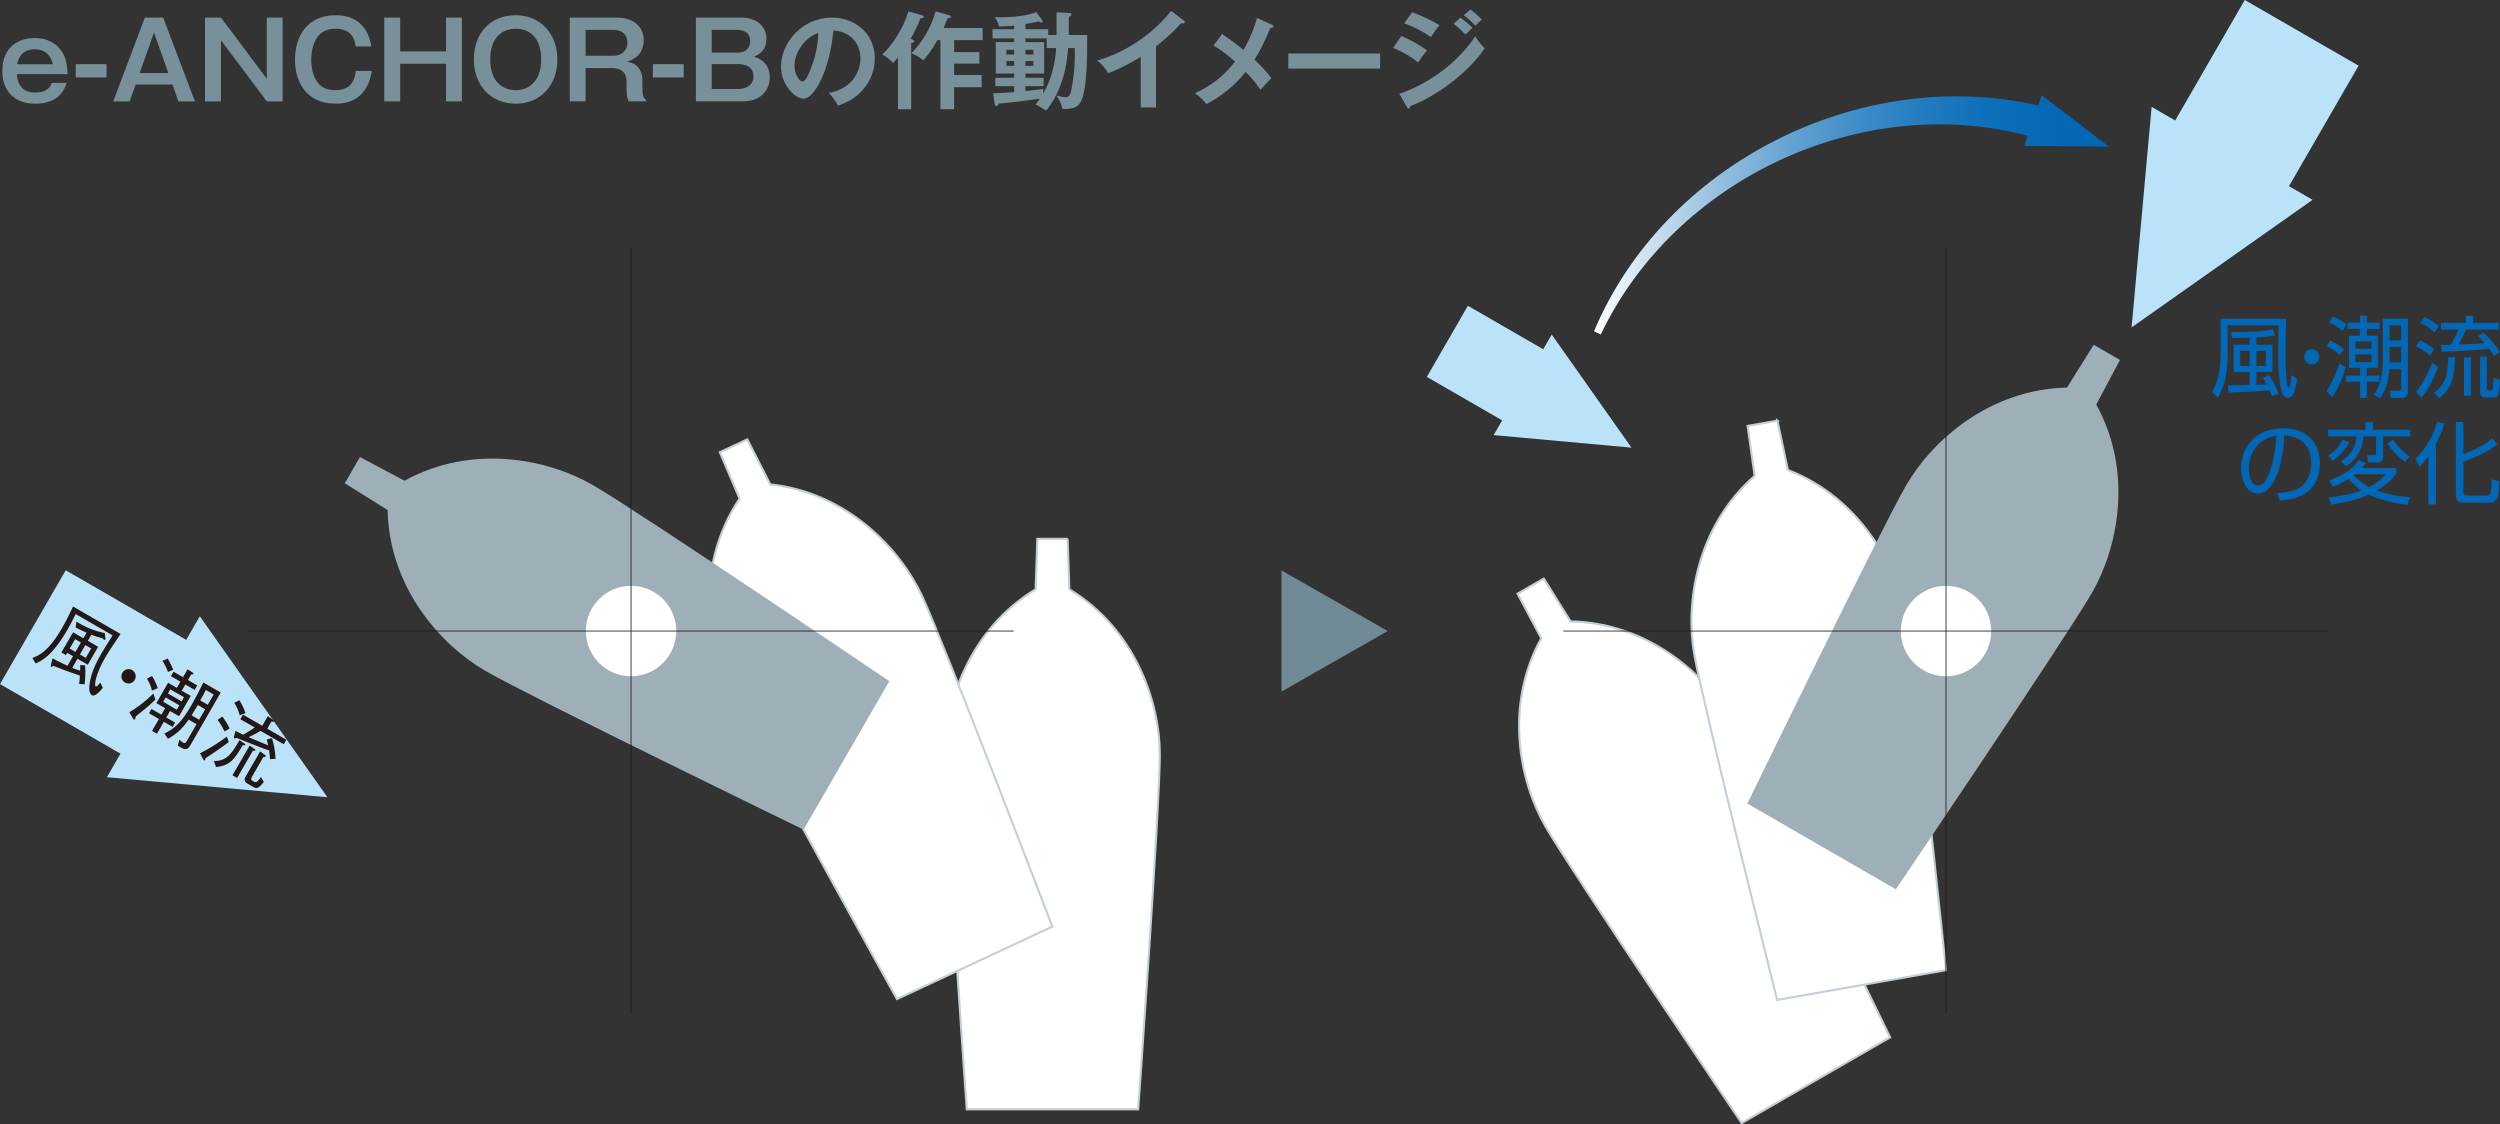 <?xml version="1.0" encoding="UTF-8"?>
<svg id="_レイヤー_2" data-name="レイヤー 2" xmlns="http://www.w3.org/2000/svg" xmlns:xlink="http://www.w3.org/1999/xlink" viewBox="0 0 842.14 378.78">
  <rect x="0" y="0" width="842.14" height="378.78" fill="#333333" stroke="none"/>
  <defs>
    <linearGradient id="_名称未設定グラデーション_2" data-name="名称未設定グラデーション 2" x1="536.95" y1="72.37" x2="710.41" y2="72.37" gradientUnits="userSpaceOnUse">
      <stop offset="0" stop-color="#fff"/>
      <stop offset=".11" stop-color="#cbe0f0"/>
      <stop offset=".24" stop-color="#95c0e0"/>
      <stop offset=".37" stop-color="#68a5d3"/>
      <stop offset=".5" stop-color="#428ec9"/>
      <stop offset=".63" stop-color="#257dc0"/>
      <stop offset=".75" stop-color="#1070ba"/>
      <stop offset=".88" stop-color="#0469b7"/>
      <stop offset="1" stop-color="#0067b6"/>
    </linearGradient>
  </defs>
  <g id="_レイヤー_2-2" data-name="レイヤー 2">
    <g>
      <path d="M22.45,27.91c-.54,1.62-2.19,7.02-10.57,7.02-6.73,0-11.1-3.98-11.1-11.07,0-8.27,5.73-11.06,10.88-11.06,4.19,0,7.74,1.79,9.64,5.37.93,1.76,1.32,3.55,1.5,6.81H5.69c.32,6.16,4.91,6.16,6.23,6.16,2.62,0,4.66-.75,5.55-3.23h4.98ZM17.83,21.65c-.33-1.25-1.33-5.05-6.12-5.05s-5.55,3.51-5.95,5.05h12.07Z" fill="#77909a" stroke-width="0"/>
      <path d="M35.9,21.61v4.47h-10.39v-4.47h10.39Z" fill="#77909a" stroke-width="0"/>
      <path d="M54.96,5.92l10.71,28.23h-5.59l-1.97-5.66h-12.42l-2.01,5.66h-5.55l10.67-28.23h6.16ZM51.88,10.97l-4.84,13.64h9.67l-4.84-13.64Z" fill="#77909a" stroke-width="0"/>
      <path d="M74.43,5.92l15.43,20.6V5.92h5.34v28.23h-5.34l-15.43-20.6v20.6h-5.37V5.92h5.37Z" fill="#77909a" stroke-width="0"/>
      <path d="M119.79,15.66c-.18-2.51-1.54-5.98-6.7-5.98-2.37,0-4.66.68-6.17,2.79-1.68,2.43-2.08,5.41-2.08,7.66,0,3.3.9,6.91,3.26,8.81,1.76,1.4,3.98,1.43,4.84,1.43,4.69,0,6.48-2.54,6.91-6.48h5.41c-.46,2.58-1.97,11.03-12.07,11.03-10.81,0-13.82-8.31-13.82-14.79,0-7.78,4.01-15.01,13.72-15.01,4.26,0,10.56,1.54,12,10.53h-5.3Z" fill="#77909a" stroke-width="0"/>
      <path d="M134.81,5.92v11.39h15.44V5.92h5.34v28.23h-5.34v-12.68h-15.44v12.68h-5.37V5.92h5.37Z" fill="#77909a" stroke-width="0"/>
      <path d="M187.76,20.03c0,8.78-5.76,14.9-14.07,14.9s-14.07-6.12-14.07-14.9,5.48-14.9,14.07-14.9,14.07,6.45,14.07,14.9ZM165.13,20.03c0,7.81,4.62,10.35,8.56,10.35,3.58,0,8.6-2.15,8.6-10.35s-4.7-10.35-8.6-10.35-8.56,2.36-8.56,10.35Z" fill="#77909a" stroke-width="0"/>
      <path d="M207.3,5.92c7.96,0,9.53,4.69,9.53,7.59,0,5.37-4.12,6.77-5.59,7.3,1.61.33,2.76.61,3.94,2.15,1.04,1.36,1.22,3.11,1.22,3.83v2.68c0,3.3.65,3.73,1.25,4.16v.5h-5.84c-.47-1.07-.75-1.72-.75-3.98v-2.72c0-4.4-3.83-4.51-5.05-4.51h-8.74v11.21h-5.34V5.92h15.36ZM197.27,10.07v8.7h9.46c2.51,0,4.62-1.61,4.62-4.44,0-2.97-2.18-4.26-4.62-4.26h-9.46Z" fill="#77909a" stroke-width="0"/>
      <path d="M230.31,21.61v4.47h-10.39v-4.47h10.39Z" fill="#77909a" stroke-width="0"/>
      <path d="M249.59,5.92c5.8,0,8.6,3.37,8.6,7.23,0,4.16-3.04,5.45-4.23,5.95,1.29.43,5.34,1.68,5.34,6.98,0,4.12-2.86,8.06-9.06,8.06h-15.83V5.92h15.18ZM239.74,10.07v7.66h8.67c3.76,0,4.3-2.68,4.3-3.94,0-3.51-3.37-3.73-4.3-3.73h-8.67ZM239.74,21.57v8.42h8.84c2.29,0,5.23-.96,5.23-4.29s-2.9-4.12-5.27-4.12h-8.81Z" fill="#77909a" stroke-width="0"/>
      <path d="M279.22,31.32c8.46-1.62,10.64-7.92,10.64-11.68,0-4.16-2.68-9.03-9.13-9.35-1.21,13.36-6.38,22.96-10.06,22.96-2.76,0-7.59-4.51-7.59-10.92,0-7.63,6.91-16.4,17.12-16.4,7.63,0,14.47,5.16,14.47,13.72,0,5.34-2.4,8.81-4.23,10.85-2.43,2.76-5.41,4.05-8.06,5.09-1.07-1.79-1.76-2.72-3.16-4.26ZM267.62,22c0,3.04,1.61,5.44,2.72,5.44,1.04,0,2.04-2.43,2.61-3.87,2.54-6.12,2.61-10.78,2.68-12.43-4.87,1.5-8.02,7.06-8.02,10.85Z" fill="#77909a" stroke-width="0"/>
      <path d="M307.36,13.33c.22.07.61.29.61.54,0,.43-.72.57-1.04.65v22.28h-4.44v-17.44c-.97,1.14-1.25,1.46-1.64,1.86-.93-1.07-2.44-2.29-3.69-2.83,2.97-2.65,7.09-8.6,8.85-14.54l4.65,1.32c.29.07.5.18.5.43,0,.5-.61.5-1.04.5-1.32,3.15-1.94,4.47-3.37,6.98l.61.25ZM319.86,5.17c.25.07.43.32.43.54,0,.36-.4.4-1.07.43-.4.89-.47,1.14-1.36,3.3h13.15v4.08h-9.6v4.01h8.49v3.9h-8.49v3.83h9.25v4.12h-9.25v7.41h-4.62V13.52h-1c-1.83,3.18-2.9,4.65-4.76,6.8-1.18-1.04-2.72-1.9-4.05-2.36,5.59-5.66,7.52-11.78,8.17-14.11l4.72,1.32Z" fill="#77909a" stroke-width="0"/>
      <path d="M355.91,11.79v-7.66l4.12.25c.36.03.9.07.9.47,0,.47-.47.68-.9.82v6.12h6.2c0,7.48,0,18.59-2.22,22.6-1.04,1.9-2.97,2.4-6.12,2.33-.47-1.94-.86-2.86-2.04-4.55,1.79.43,2.29.57,3.15.57.68,0,1.47-.07,1.97-2.83,1.25-6.63,1.11-11.57,1.07-13.72h-2.26c-.64,10.42-4.12,17.08-7.41,21.1-1.07-.82-2.29-1.47-3.51-2.08.65-.86.97-1.32,1.4-1.97-6.16.9-13.18,1.65-13.82,1.65-.25.54-.43.82-.83.82s-.46-.4-.54-.75l-.54-3.55c1.22.03,3.04-.11,7.09-.39v-2.01h-6.34v-2.83h6.34v-1.4h-6.19v-10.6h6.19v-1.25h-7.27v-3.09h7.27v-1.18c-2.04.17-3.15.25-5.09.25-.25-1.4-1.22-2.83-1.43-3.16.65.04,1.15.08,2.08.08,6.73,0,10.78-1.25,11.89-1.76l1.9,2.58c.1.14.22.36.22.54,0,.25-.15.4-.4.4s-.57-.22-.82-.4c-1.97.5-4.33.9-4.55.9v1.75h7.66v1.94h2.83ZM341.62,18.35v-1.57h-2.58v1.57h2.58ZM339.04,20.57v1.62h2.58v-1.62h-2.58ZM352.58,12.94h-7.16v1.25h6.31v10.6h-6.31v1.4h6.12v2.83h-6.12v1.64c3.51-.36,4.33-.43,6.02-.72-.04.58-.08.97-.04,1.54,1-1.76,3.87-6.7,4.37-15.29h-3.19v-3.25ZM348.1,18.35v-1.57h-2.68v1.57h2.68ZM345.42,20.57v1.62h2.68v-1.62h-2.68Z" fill="#77909a" stroke-width="0"/>
      <path d="M389.42,36.19h-5.16v-17.01c-6.19,3.69-9.42,4.91-10.96,5.48-.9-1.57-2.19-3.08-3.65-4.29,11.43-3.3,20.09-10.6,24.85-16.73l4.3,3.3c.22.18.32.32.32.5,0,.32-.36.47-.64.47-.18,0-.47-.03-.65-.11-2.47,2.94-5.41,5.41-8.42,7.81v20.6Z" fill="#77909a" stroke-width="0"/>
      <path d="M428.48,8.32c.25.11.5.29.5.5,0,.33-.39.58-1.07.65-1.86,4.33-3.18,7.27-5.34,10.6,1.54,1.43,4.37,4.34,5.7,6.31-1.43,1.32-2.26,2.29-3.66,3.87-1.54-2.36-3.58-4.58-4.98-6.05-1.04,1.29-5.62,7.05-13.29,10.85-.68-.93-1.58-2.08-3.8-3.65,4.4-2.08,9.13-4.91,13.47-10.67-2.22-2.01-4.63-3.83-7.2-5.41l2.86-3.87c2.33,1.61,4.84,3.4,7.2,5.37.93-1.57,3.11-5.59,4.55-10.74l5.05,2.25Z" fill="#77909a" stroke-width="0"/>
      <path d="M464.89,18.02v5.09h-30.91v-5.09h30.91Z" fill="#77909a" stroke-width="0"/>
      <path d="M472.04,12.12c2.79,1.07,7.3,3.73,8.7,4.87-1.29,1.36-2.58,3.37-3.01,4.08-3.37-2.83-7.31-4.44-8.45-4.91l2.76-4.05ZM471.36,31.6c11.53-3.94,20.67-11.86,25.61-19.41.39.71,1.14,2.11,3.15,4.08-5.41,8.09-16.12,16.15-25.03,19.45-.08.36-.18.86-.61.86-.25,0-.36-.17-.54-.5l-2.58-4.47ZM475.66,4.13c3.83,1.43,6.34,2.61,9.24,4.37-.72.79-2.33,3.11-2.9,3.98-2.76-1.97-5.87-3.48-8.99-4.62l2.65-3.73ZM491.95,5.92c1.11.79,3.08,2.44,4.05,3.44-.65.61-1.69,1.65-2.33,2.29-.4-.39-2.15-2.22-4.01-3.62l2.29-2.11ZM495.32,3.2c1.15.82,3.04,2.51,3.87,3.44-.36.25-.82.57-2.18,2.01-1.29-1.33-2.51-2.47-3.91-3.51l2.22-1.94Z" fill="#77909a" stroke-width="0"/>
    </g>
    <g>
      <path d="M359.63,181.52l.59,16.99c22.26,13.48,30.47,38.08,30.47,55.66,0,17.58-7.28,119.52-7.28,119.52h-57.75s-7.28-101.94-7.28-119.52,8.2-42.18,30.47-55.66l.59-16.99h10.21Z" fill="#fff" stroke="#c3cfd5" stroke-miterlimit="10" stroke-width=".71"/>
      <path d="M251.74,148.01l7.71,15.15c25.87,2.8,43.71,21.64,51.13,37.57,7.43,15.93,43.91,111.4,43.91,111.4l-52.34,24.41s-49.68-89.32-57.11-105.25c-7.43-15.93-10.39-41.7,4.09-63.32l-6.65-15.65,9.25-4.31Z" fill="#fff" stroke="#c3cfd5" stroke-miterlimit="10" stroke-width=".71"/>
      <path d="M121.25,153.95l15.01,7.99c22.8-12.54,48.21-7.34,63.44,1.45,15.22,8.79,99.87,66.06,99.87,66.06l-28.88,50.02s-91.93-44.67-107.15-53.46c-15.22-8.79-32.43-28.2-32.97-54.21l-14.42-9,5.1-8.84Z" fill="#9eafb7" stroke-width="0"/>
      <circle cx="212.57" cy="212.57" r="15.23" fill="#fff" stroke-width="0"/>
      <g>
        <line x1="212.57" y1="83.67" x2="212.57" y2="341.46" fill="none" stroke="#231815" stroke-miterlimit="10" stroke-width=".28"/>
        <line x1="341.46" y1="212.57" x2="83.67" y2="212.57" fill="none" stroke="#231815" stroke-miterlimit="10" stroke-width=".28"/>
      </g>
    </g>
    <g>
      <path d="M520.04,194.89l9,14.42c26.02.54,45.43,17.75,54.21,32.97,8.79,15.22,53.46,107.15,53.46,107.15l-50.02,28.88s-57.28-84.65-66.06-99.87c-8.79-15.22-13.99-40.63-1.45-63.44l-7.99-15.01,8.84-5.1Z" fill="#fff" stroke="#c3cfd5" stroke-miterlimit="10" stroke-width=".71"/>
      <path d="M598.73,141.69l3.53,16.63c24.27,9.4,36.62,32.21,39.67,49.52,3.05,17.31,13.59,118.97,13.59,118.97l-56.88,10.03s-24.87-99.13-27.92-116.44c-3.05-17.31.75-42.97,20.34-60.1l-2.37-16.83,10.05-1.77Z" fill="#fff" stroke="#c3cfd5" stroke-miterlimit="10" stroke-width=".71"/>
      <g>
        <path d="M714.13,121.25l-7.99,15.01c12.54,22.8,7.34,48.21-1.45,63.44-8.79,15.22-66.06,99.87-66.06,99.87l-50.02-28.88s44.67-91.93,53.46-107.15c8.79-15.22,28.2-32.43,54.21-32.97l9-14.42,8.84,5.1Z" fill="#9eafb7" stroke-width="0"/>
        <circle cx="655.52" cy="212.57" r="15.23" fill="#fff" stroke-width="0"/>
      </g>
      <g>
        <line x1="655.52" y1="83.67" x2="655.52" y2="341.46" fill="none" stroke="#231815" stroke-miterlimit="10" stroke-width=".28"/>
        <line x1="784.41" y1="212.57" x2="526.62" y2="212.57" fill="none" stroke="#231815" stroke-miterlimit="10" stroke-width=".28"/>
      </g>
      <polygon points="718.04 110.29 779 67.31 771.06 62.72 794.5 22.13 756.16 0 732.73 40.59 724.79 36.01 718.04 110.29" fill="#bae3f9" stroke-width="0"/>
      <polygon points="549.57 150.79 522.71 112.69 519.84 117.65 494.47 103 480.64 126.96 506.01 141.61 503.14 146.57 549.57 150.79" fill="#bae3f9" stroke-width="0"/>
      <path d="M710.41,49.41l-22.65-17.34-1.18,3.44c-60.06-13.63-125.86,19.59-149.63,76.09,0,0,2.29,1.07,2.29,1.07,25.03-52.59,88.07-81.75,143.82-66.93l-1.17,3.39,28.52.28Z" fill="url(#_名称未設定グラデーション_2)" stroke-width="0"/>
      <g>
        <path d="M770.13,107.36c-.12,2.96-.27,8.55-.27,11.27,0,5.17.38,9.83.65,11.42.03.18.12.48.36.48.27,0,.39-.36.45-.57.3-1.11.38-1.88.59-3.59l1.91,1.2c-.38,2.93-1.13,6.46-3.23,6.46-.93,0-1.43-.81-1.67-1.29-.96-1.82-1.49-7.56-1.49-12.44,0-1.46.06-9.57.06-10.73h-17.07v9.87c0,.48.06,4.33-.92,8.57-.75,3.2-1.88,5.09-2.43,5.92l-1.94-1.97c.63-.99,1.53-2.69,2.04-4.96.9-4.12.86-6.91.86-7.47v-12.17h22.09ZM764.34,126.4c1.37,1.76,2.6,4.51,3.2,6.25l-2.24.83c-.24-.65-.3-.8-.78-2.03-4.36.42-8.16.57-13.81.78l-.27-2.45c1.17-.03,6.82-.06,7.38-.09v-4.39h-5.38v-9.15h5.38v-2.39c-2.63.06-4.07.09-5.98.09l-.24-2c6.04.06,10.76-.21,14.05-.93l.72,2.12c-1.85.33-4.18.51-6.28.62v2.48h5.41v9.15h-5.41v4.33c.06,0,3.08-.12,3.49-.15-.54-1.02-.99-1.71-1.34-2.25l2.09-.83ZM757.81,118.15h-3.17v5.12h3.17v-5.12ZM763.26,118.15h-3.17v5.12h3.17v-5.12Z" fill="#0068b7" stroke-width="0"/>
        <path d="M781.26,120.19c0,1.43-1.16,2.54-2.54,2.54s-2.54-1.13-2.54-2.54,1.14-2.54,2.54-2.54,2.54,1.11,2.54,2.54Z" fill="#0068b7" stroke-width="0"/>
        <path d="M790.18,123.74c-1.25,4.07-2.45,6.78-4.57,10.07l-1.94-2.06c2.66-3.8,4.09-8.34,4.36-9.24l2.15,1.23ZM788.21,119.56c-1.11-1.01-3.05-2.3-4.49-2.93l1.26-1.94c1.91.93,3.04,1.64,4.66,2.99l-1.43,1.88ZM789.05,111.45c-.87-.72-2.54-2.06-4.43-2.87l1.32-1.97c1.49.59,3.44,1.79,4.57,2.69l-1.46,2.15ZM794.96,108.68v-2.36h2.36v2.36h4.28v2.12h-4.28v2.27h3.71v10.82h-3.74v2.6h4.3v2.12h-4.3v5.44h-2.27v-5.44h-4.78v-2.12h4.78v-2.6h-3.74v-10.82h3.67v-2.27h-4.15v-2.12h4.15ZM798.88,115.01h-5.44v2.51h5.44v-2.51ZM798.88,119.38h-5.44v2.6h5.44v-2.6ZM811.11,132.05c0,1.67-1.22,2.01-2.04,2.01h-3.67l-.42-2.48,3.11.03c.72,0,.75-.41.75-.72v-6.57h-3.97c-.24,4.18-1.29,7.2-3.14,9.86l-2.09-1.31c1.04-1.43,3.02-4.13,3.02-10.79v-14.74h8.46v24.72ZM808.83,109.6h-3.88v5.06h3.88v-5.06ZM808.83,116.84h-3.88v5.26h3.88v-5.26Z" fill="#0068b7" stroke-width="0"/>
        <path d="M818.55,119.77c-1.52-1.35-2.75-2.12-4.7-3.08l1.29-2.03c1.94.86,3.17,1.64,4.84,3.02l-1.43,2.09ZM813.95,131.96c2.42-3.05,4.28-6.91,5.35-9.81l2.01,1.46c-1.11,3.14-2.87,6.96-5.59,10.37l-1.76-2.03ZM820.04,111.96c-1.55-1.41-3.08-2.42-4.81-3.23l1.38-1.88c2.21.9,3.65,1.94,4.9,3.02l-1.46,2.09ZM819.9,132.32c4.07-3.02,4.66-6.04,4.75-12.07h2.33c-.12,7.09-1.13,10.58-5.26,13.87l-1.82-1.8ZM836.55,111.99c2.3,2.04,4.51,4.93,5.56,6.55l-2.04,1.41c-.45-.78-.87-1.43-1.62-2.46-3.91.48-11.3.87-16.02.99l-.17-2.3c.15,0,2.93-.06,3.31-.06,1.64-2.69,2.25-4.33,2.51-5.09h-5.83v-2.24h8.4v-2.42h2.48v2.42h8.61v2.24h-11.06c-.99,2.3-2.21,4.49-2.51,4.99,4.25-.12,6.22-.17,8.76-.41-.99-1.2-1.56-1.77-2.18-2.36l1.79-1.26ZM832.33,133.31h-2.3v-12.91h2.3v12.91ZM837.71,130.83c0,.18,0,.69.57.69h.78c.59,0,.62-.36.69-1.01.12-1.11.12-1.85.17-3.23l2.22.66c0,1.43-.3,4.12-.48,4.75-.12.36-.36,1.2-1.7,1.2h-2.75c-1.01,0-1.76-.57-1.76-1.62v-12.14h2.27v10.7Z" fill="#0068b7" stroke-width="0"/>
        <path d="M767.08,166.13c4.69-.42,7.17-1.17,8.85-2.84,2.3-2.3,2.6-5.71,2.6-7.53,0-3.5-1.73-8.85-9.09-9.06-.06,6.01-2.3,19.55-8.91,19.55-3.49,0-5.59-4.18-5.59-8.57,0-7.41,5.2-13.39,14.08-13.39,8.31,0,12.44,5.08,12.44,11.65,0,11.36-9.57,12.41-13.51,12.7l-.86-2.51ZM761.78,148.78c-4.27,3.14-4.27,8.34-4.27,9.12,0,2.24.75,5.65,3.07,5.65,1.59,0,2.57-1.58,3.17-2.72.89-1.77,2.81-6.96,3.02-13.99-1.07.18-3.02.48-4.99,1.94Z" fill="#0068b7" stroke-width="0"/>
        <path d="M799.36,144.78h12.55v2.24h-9.12v6.85c0,1.22-.78,1.91-1.94,1.91h-3.11l-.42-2.48h2.33c.72,0,.75-.3.75-.8v-5.47h-4.25c-.3,2.99-1.22,7.12-5.89,10.04l-1.67-1.76c3.86-2.3,4.93-5.29,5.17-8.28h-9.5v-2.24h12.55v-2.57h2.54v2.57ZM784.27,153.51c2.21-1.55,3.41-2.84,4.93-5.38l2.21.96c-1.79,2.96-3.73,4.78-5.53,6.12l-1.61-1.7ZM784.38,167.59c4.91-.57,8.1-1.31,11.03-2.36-1.31-.9-2.81-2.09-4.3-3.91-2.21,1.41-3.94,2.15-5.23,2.66l-1.37-2.09c6.52-2.36,8.85-5.23,10.13-6.88l2.3.96c-.39.57-.66.96-1.32,1.67h11.57v1.95c-.86,1.1-2.63,3.41-6.49,5.65,4.09,1.49,7.89,1.97,11.21,2.3l-1.07,2.54c-8.13-1.13-12.74-3.31-12.94-3.44-2.25.96-5.89,2.39-12.62,3.32l-.9-2.36ZM793.32,159.73c-.17.15-.36.3-.48.39,2.57,2.57,4.43,3.56,5.23,3.97,2.93-1.52,4.81-3.41,5.77-4.36h-10.52ZM806.03,148.07c1.46,2.06,2.99,3.68,5.68,5.68l-1.52,1.85c-2.99-2.12-4.78-4.49-5.95-6.13l1.8-1.41Z" fill="#0068b7" stroke-width="0"/>
        <path d="M820.55,169.92h-2.54v-16.17c-1.46,2.04-2.15,2.66-3.02,3.47l-1.38-2.63c3.74-3.47,6.16-8.16,7.33-12.41l2.45.42c-.33,1.16-.96,3.38-2.84,6.99v20.33ZM841.27,149.68c-3.65,2.9-8.82,4.96-11.48,5.8v10.11c0,1.07.15,1.31,1.32,1.31h6.57c1.11,0,1.59,0,1.62-5.44l2.57.63c-.03,7.26-1.88,7.26-3.47,7.26h-8.25c-1.17,0-2.87-.15-2.87-2.48v-24.72h2.51v10.82c1.91-.66,6.49-2.51,9.81-5.32l1.67,2.03Z" fill="#0068b7" stroke-width="0"/>
      </g>
    </g>
    <g>
      <polygon points="110.29 268.56 67.31 207.6 62.72 215.54 22.13 192.1 0 230.44 40.59 253.87 36.01 261.81 110.29 268.56" fill="#bae3f9" stroke-width="0"/>
      <g>
        <path d="M40.61,213.56c-2.58,3.79-4.14,6.15-5.2,7.99-3.12,5.4-3.76,9.32-3.18,9.65.16.09.39.23,1.55-1.28l.85,1.76c-.87,1.08-2.61,3.12-3.66,2.51-1.1-.63-.9-2.88-.86-3.23.38-4.04,2.32-7.82,4.02-10.78.85-1.47,1.14-1.92,3.8-6.16l-12.44-7.17c-.88,1.79-1.77,3.54-2.83,5.38-.87,1.51-3.14,5.33-5.93,8.06-1.95,1.94-3.52,2.65-4.73,3.2l-1.1-1.85c2.27-.86,5.44-2.16,10.07-10.2,1.09-1.89,1.76-3.24,3.65-7.12l15.99,9.23ZM24.58,221.04l-1.95-1.13-.43.75-1.52-.87,3.93-6.8,3.47,2.01,1.08-1.87c-1.88-.83-2.69-1.24-3.68-1.75l.24-1.97c2.57,1.57,5.51,2.99,9.58,3.85l.22,1.77c0,.09,0,.31-.05.41-.11.19-.31.1-.43.03-.23-.13-.4-.33-.51-.45-1.59-.42-2.57-.73-3.77-1.18l-1.17,2.02,3.47,2.01-3.49,6.05-3.47-2.01-1.74,3.03c1.18.53,1.77.75,2.67.98-.01-.62-.03-1.56-.03-1.88l1.64.07c.1.96.27,2.61-.12,6.39l-1.88-.12c.21-1.18.24-1.82.26-2.83-2.19-.71-4.79-1.59-8.92-3.26-.19.17-.51.45-.78.3-.19-.1-.13-.39-.06-.57l.57-2.27c.82.5,1.42.87,5.04,2.51l1.85-3.21ZM25.42,219.6l1.83-3.17-1.95-1.13-1.83,3.17,1.95,1.13ZM28.89,221.6l1.83-3.17-1.96-1.13-1.83,3.17,1.96,1.13Z" fill="#231815" stroke-width="0"/>
        <path d="M45.4,229.02c-.67,1.17-2.16,1.55-3.31.89-1.17-.68-1.52-2.15-.86-3.3.67-1.16,2.14-1.56,3.28-.9,1.11.65,1.57,2.12.89,3.31Z" fill="#231815" stroke-width="0"/>
        <path d="M45.75,241.3c-.05.25-.11.68-.24.92s-.31.22-.41.17c-.12-.07-.18-.17-.39-.51l-1.13-1.96c2.6-1.6,5.15-3.39,8.11-6.31l.66,2.08c-2.75,2.55-4.35,3.88-6.59,5.61ZM51.2,232.62c-.23-.94-.58-2.07-1.69-4.05l1.71-.87c.64,1.05,1.24,2.17,1.93,4.09l-1.95.83ZM62.43,230.59l-1.2,2.08,3.03,1.75-3.95,6.84-3.03-1.75-1.26,2.19,2.96,1.71-.83,1.45-2.96-1.71-2.32,4-1.65-.95,2.32-4.01-3.33-1.92.83-1.45,3.33,1.92,1.26-2.19-2.96-1.71,3.95-6.84,2.96,1.7,1.2-2.07-3.21-1.85.87-1.52,3.21,1.85,1.53-2.65,1.71,1.08c.14.08.37.27.26.46-.13.23-.59.22-.77.21l-1.07,1.86,3.14,1.81-.87,1.52-3.14-1.82ZM56.59,226.36c-.54-1.49-1.07-2.51-1.87-3.76l1.8-.76c.8,1.42,1.34,2.51,1.83,3.73l-1.76.79ZM60.41,237.59l-4.61-2.66-.85,1.46,4.61,2.67.85-1.47ZM59.9,251.2l.52-2.02c.66.57.94.79,1.22.95.72.42,1.01-.03,1.28-.5l3.28-5.69-2.65-1.53c-1.68,2.33-3.39,4.53-6.99,6.46l-1.2-1.81c3.55-1.52,6.15-4.34,8.95-9.2,1.49-2.58,2.88-5.26,4.19-7.96l5.86,3.39-10.29,17.84c-1.12,1.93-2.17,1.29-4.18.07ZM61.98,234.87l-4.61-2.66-.8,1.39,4.61,2.67.8-1.4ZM69.11,238.92l-2.47-1.42c-1.48,2.5-1.78,2.97-2.1,3.47l2.54,1.47,2.03-3.52ZM71.98,233.94l-2.65-1.53c-.78,1.57-1.17,2.3-1.88,3.53l2.54,1.47,2-3.47Z" fill="#231815" stroke-width="0"/>
        <path d="M77.06,249.97c-3.55,2.64-5.9,4.21-7.83,5.45-.02.2-.06.43-.16.62-.04.07-.16.22-.3.13-.09-.05-.17-.13-.33-.44l-1.06-1.98c3.01-1.46,6.61-3.81,9.04-5.61l.65,1.83ZM72.06,256.37c1.29.03,3.45-.27,5.09-1.94,1.31-1.29,2.22-2.88,3.53-5.13l1.69,1.16c.09.05.36.24.23.44-.12.21-.43.16-.81.12-2.85,4.78-4.29,6.9-9.03,7.36l-.7-2.02ZM74.91,241.37c1.01,1.36,1.73,2.55,2.47,4.01l-1.74,1.01c-.34-.69-.97-2.02-2.33-3.92l1.59-1.1ZM84.1,251.12l1.66,1.21c.1.09.37.27.28.44-.12.21-.59.16-.87.12l-5.3,9.18-1.56-.9,5.79-10.03ZM90.97,255.73c-.05-.89-.27-2.54-.31-2.95-2.18-.69-3.59-1.26-8-3.03-.45-.17-2.53-1-2.95-1.18-.21.1-.59.26-.79.13-.21-.12-.16-.41-.1-.62l.54-1.9c.44.25.8.49,2.55,1.32,1.78-.99,2.86-1.73,3.9-2.44l-4.85-2.79.89-1.54,6.5,3.75,1.88-3.26,1.8,1.29c.12.07.37.27.26.46-.1.19-.39.15-.86.09l-1.39,2.4,6.43,3.72-.89,1.53-7.78-4.49c-1.15.64-2.68,1.43-4.04,2.11,4.66,1.98,5.16,2.18,6.58,2.75-.23-1-.27-1.15-.47-1.98l1.73-.46c.85,2.67,1.1,4.8,1.23,6.95l-1.85.14ZM80.66,235.88c1.12,1.88,1.63,3.09,2.03,4.34l-1.94.73c-.41-1.6-1-2.84-1.84-4.23l1.76-.85ZM83.27,263.9c-1.4-.81-.78-1.88-.51-2.34l4.88-8.45,1.59,1.17c.17.13.4.29.27.5-.1.19-.32.22-.8.25l-3.91,6.78c-.41.72-.06,1.01.26,1.21l.56.32c.72.41,1.2-.05,2.29-1.6l.96,1.67c-1.81,2.33-2.48,2.29-3.48,1.71l-2.12-1.22Z" fill="#231815" stroke-width="0"/>
      </g>
    </g>
    <polygon points="431.67 232.98 431.67 192.15 467.45 212.57 431.67 232.98" fill="#6f8a95" stroke-width="0"/>
  </g>
</svg>